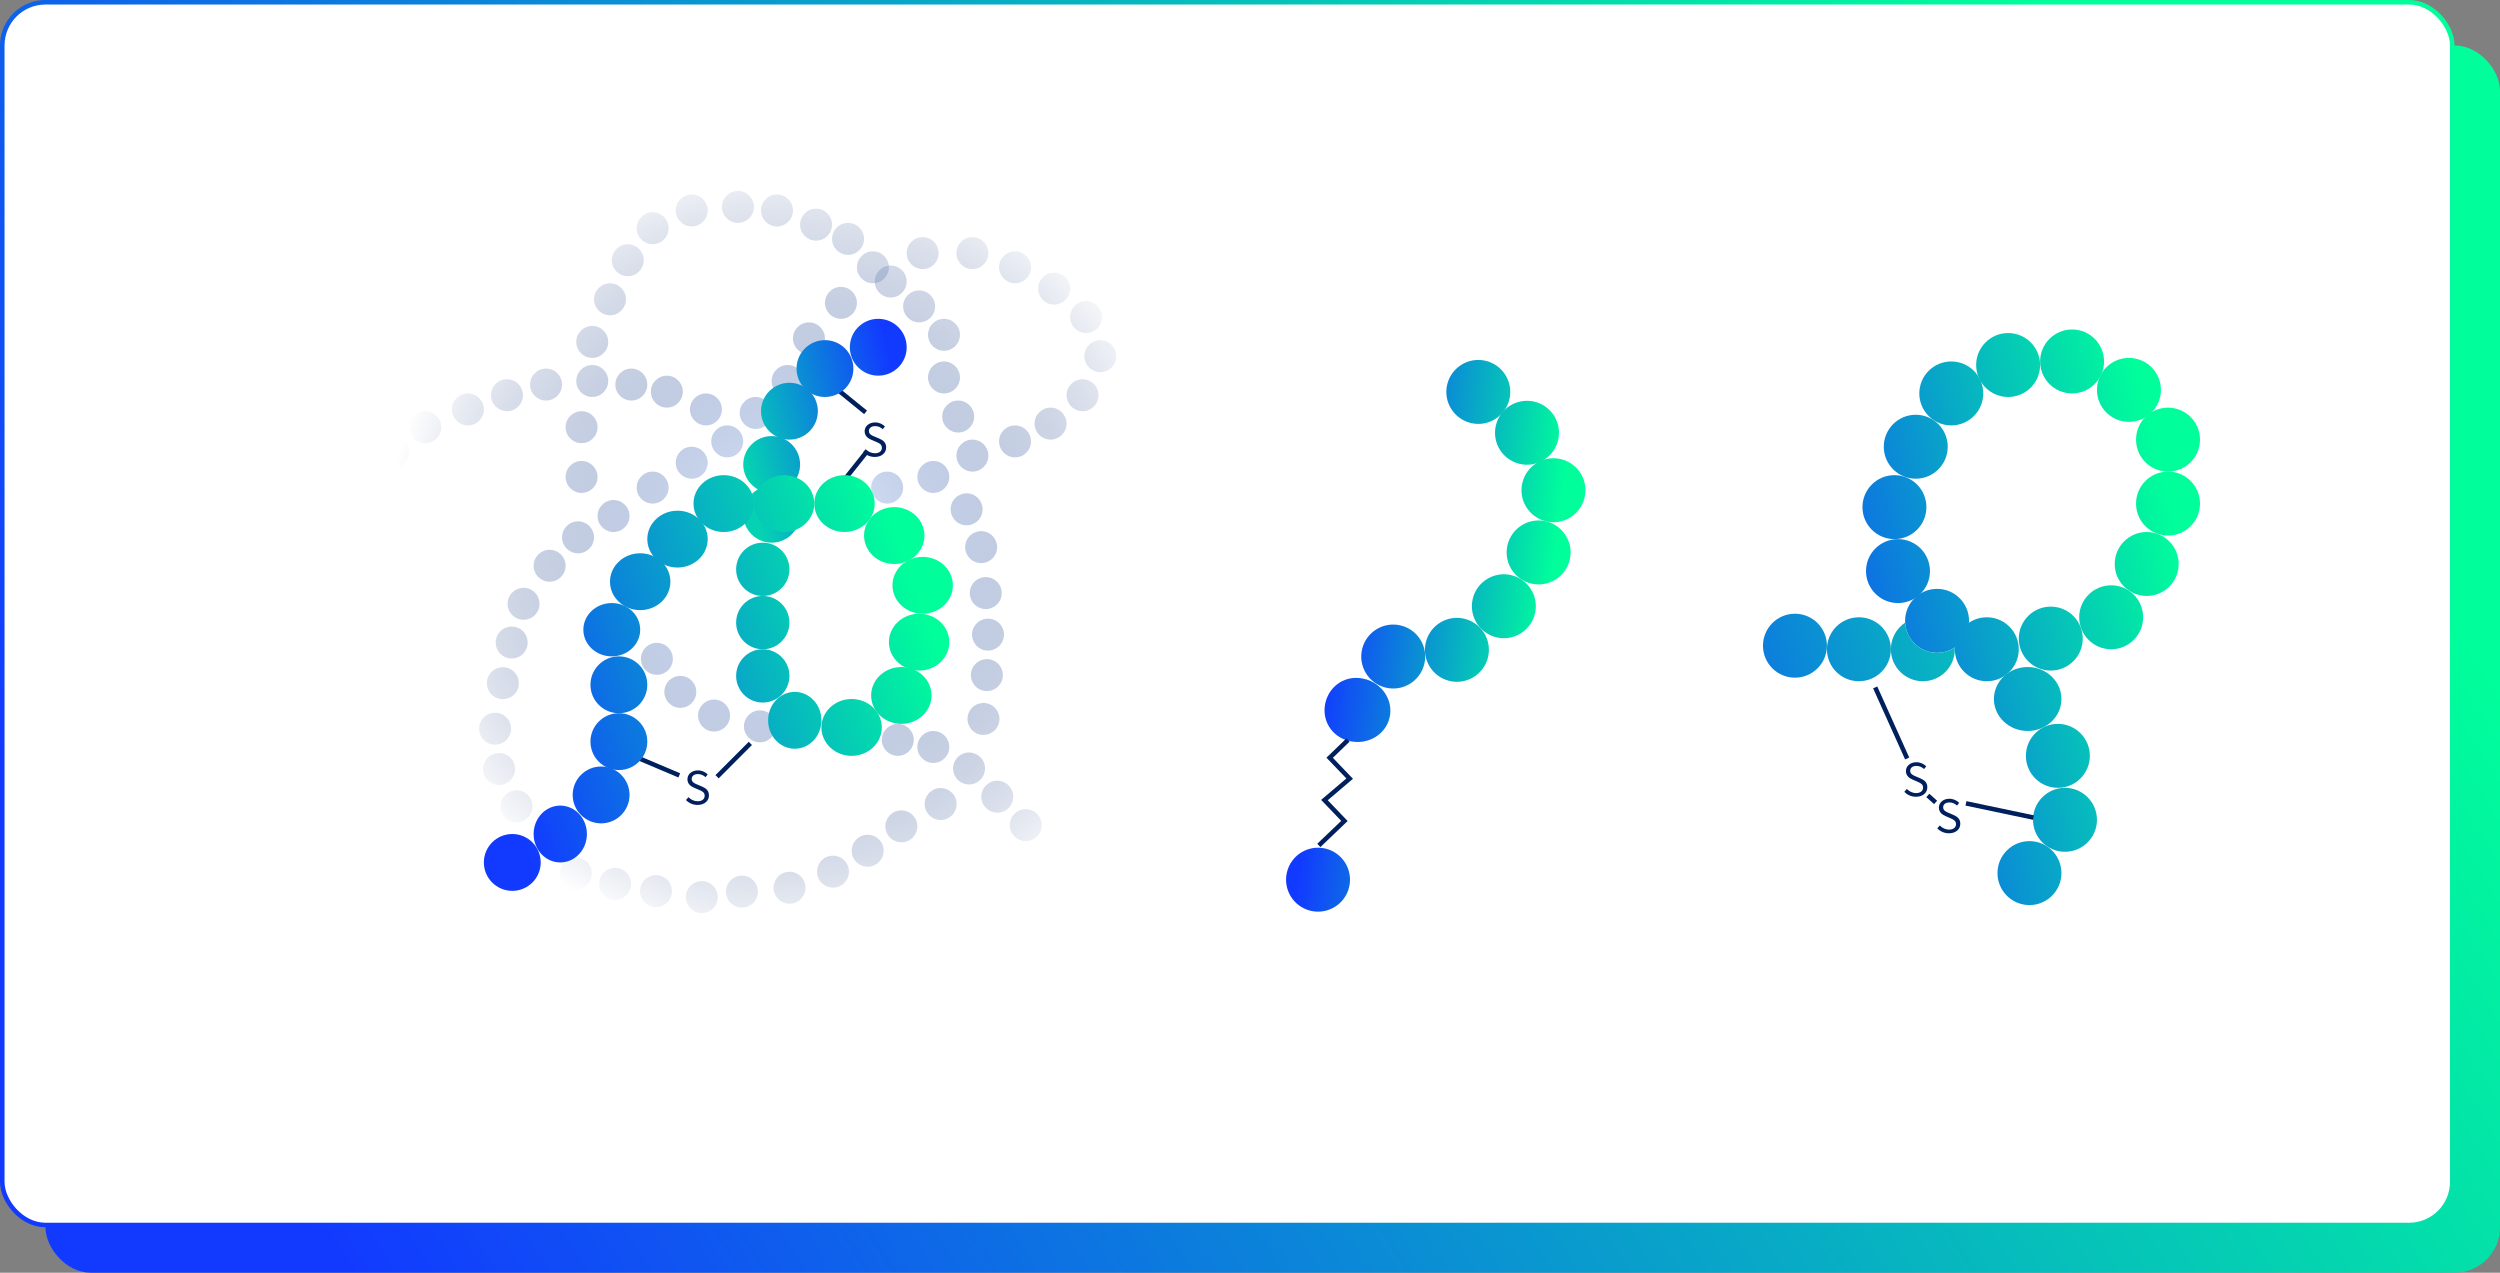 <svg width="550" height="280" viewBox="0 0 550 280" fill="none" xmlns="http://www.w3.org/2000/svg">
<rect x="0" y="0" width="550" height="280" fill="#808080" stroke="none"/>
<rect x="10" y="10" width="540" height="270" rx="10" fill="url(#paint0_linear_2004_16861)"/>
<rect x="0.5" y="0.5" width="539" height="269" rx="9.5" fill="white" stroke="url(#paint1_linear_2004_16861)"/>
<path d="M428.776 183.325C430.306 183.325 431.266 182.405 431.266 181.245C431.266 180.155 430.606 179.655 429.756 179.285L428.706 178.835C428.136 178.595 427.496 178.325 427.496 177.615C427.496 176.955 428.036 176.535 428.866 176.535C429.546 176.535 430.086 176.805 430.536 177.225L431.026 176.635C430.506 176.095 429.736 175.725 428.866 175.725C427.536 175.725 426.556 176.545 426.556 177.675C426.556 178.745 427.366 179.265 428.046 179.555L429.106 180.015C429.796 180.325 430.326 180.565 430.326 181.315C430.326 182.035 429.746 182.515 428.786 182.515C428.026 182.515 427.286 182.155 426.756 181.605L426.206 182.235C426.846 182.905 427.736 183.325 428.776 183.325Z" fill="#001F5D"/>
<path d="M453.515 192.082C453.515 195.967 450.365 199.117 446.479 199.117C442.594 199.117 439.444 195.967 439.444 192.082C439.444 188.196 442.594 185.047 446.479 185.047C450.365 185.047 453.515 188.196 453.515 192.082Z" fill="url(#paint2_linear_2004_16861)"/>
<path d="M461.331 180.357C461.331 184.242 458.182 187.392 454.296 187.392C450.411 187.392 447.261 184.242 447.261 180.357C447.261 176.471 450.411 173.322 454.296 173.322C458.182 173.322 461.331 176.471 461.331 180.357Z" fill="url(#paint3_linear_2004_16861)"/>
<path d="M459.768 166.287C459.768 170.172 456.618 173.322 452.733 173.322C448.848 173.322 445.698 170.172 445.698 166.287C445.698 162.401 448.848 159.251 452.733 159.251C456.618 159.251 459.768 162.401 459.768 166.287Z" fill="url(#paint4_linear_2004_16861)"/>
<path d="M453.515 153.78C453.515 157.665 450.19 160.815 446.089 160.815C441.987 160.815 438.663 157.665 438.663 153.78C438.663 149.894 441.987 146.745 446.089 146.745C450.19 146.745 453.515 149.894 453.515 153.78Z" fill="url(#paint5_linear_2004_16861)"/>
<path d="M433.191 136.583C433.191 139.027 431.945 141.18 430.053 142.441C428.938 143.184 427.597 143.618 426.156 143.618C422.403 143.618 419.337 140.68 419.132 136.978C419.124 136.848 419.121 136.716 419.121 136.583C419.121 132.697 422.271 129.548 426.156 129.548C430.041 129.548 433.191 132.697 433.191 136.583Z" fill="url(#paint6_linear_2004_16861)"/>
<path d="M424.593 125.639C424.593 129.525 421.443 132.674 417.557 132.674C413.672 132.674 410.522 129.525 410.522 125.639C410.522 121.754 413.672 118.604 417.557 118.604C421.443 118.604 424.593 121.754 424.593 125.639Z" fill="url(#paint7_linear_2004_16861)"/>
<path d="M423.811 111.569C423.811 115.455 420.661 118.604 416.776 118.604C412.89 118.604 409.741 115.455 409.741 111.569C409.741 107.684 412.89 104.534 416.776 104.534C420.661 104.534 423.811 107.684 423.811 111.569Z" fill="url(#paint8_linear_2004_16861)"/>
<path d="M428.501 98.281C428.501 102.166 425.351 105.316 421.466 105.316C417.58 105.316 414.431 102.166 414.431 98.281C414.431 94.395 417.58 91.246 421.466 91.246C425.351 91.246 428.501 94.395 428.501 98.281Z" fill="url(#paint9_linear_2004_16861)"/>
<path d="M436.318 86.555C436.318 90.441 433.168 93.591 429.283 93.591C425.397 93.591 422.248 90.441 422.248 86.555C422.248 82.67 425.397 79.52 429.283 79.52C433.168 79.52 436.318 82.67 436.318 86.555Z" fill="url(#paint10_linear_2004_16861)"/>
<path d="M448.825 80.302C448.825 84.188 445.675 87.337 441.789 87.337C437.904 87.337 434.754 84.188 434.754 80.302C434.754 76.417 437.904 73.267 441.789 73.267C445.675 73.267 448.825 76.417 448.825 80.302Z" fill="url(#paint11_linear_2004_16861)"/>
<path d="M462.895 79.52C462.895 83.406 459.745 86.555 455.86 86.555C451.974 86.555 448.825 83.406 448.825 79.52C448.825 75.635 451.974 72.485 455.86 72.485C459.745 72.485 462.895 75.635 462.895 79.52Z" fill="url(#paint12_linear_2004_16861)"/>
<path d="M475.402 85.774C475.402 89.659 472.252 92.809 468.366 92.809C464.481 92.809 461.331 89.659 461.331 85.774C461.331 81.888 464.481 78.739 468.366 78.739C472.252 78.739 475.402 81.888 475.402 85.774Z" fill="url(#paint13_linear_2004_16861)"/>
<path d="M484 96.717C484 100.603 480.85 103.752 476.965 103.752C473.079 103.752 469.93 100.603 469.93 96.717C469.93 92.832 473.079 89.682 476.965 89.682C480.85 89.682 484 92.832 484 96.717Z" fill="url(#paint14_linear_2004_16861)"/>
<path d="M484 110.787C484 114.673 480.85 117.823 476.965 117.823C473.079 117.823 469.93 114.673 469.93 110.787C469.93 106.902 473.079 103.752 476.965 103.752C480.85 103.752 484 106.902 484 110.787Z" fill="url(#paint15_linear_2004_16861)"/>
<path d="M479.31 124.076C479.31 127.961 476.16 131.111 472.275 131.111C468.389 131.111 465.24 127.961 465.24 124.076C465.24 120.191 468.389 117.041 472.275 117.041C476.16 117.041 479.31 120.191 479.31 124.076Z" fill="url(#paint16_linear_2004_16861)"/>
<path d="M471.493 135.801C471.493 139.687 468.343 142.836 464.458 142.836C460.573 142.836 457.423 139.687 457.423 135.801C457.423 131.916 460.573 128.766 464.458 128.766C468.343 128.766 471.493 131.916 471.493 135.801Z" fill="url(#paint17_linear_2004_16861)"/>
<path d="M458.205 140.491C458.205 144.377 455.055 147.526 451.17 147.526C447.284 147.526 444.134 144.377 444.134 140.491C444.134 136.606 447.284 133.456 451.17 133.456C455.055 133.456 458.205 136.606 458.205 140.491Z" fill="url(#paint18_linear_2004_16861)"/>
<path d="M444.134 142.836C444.134 146.722 440.985 149.871 437.099 149.871C433.214 149.871 430.064 146.722 430.064 142.836C430.064 138.951 433.214 135.801 437.099 135.801C440.985 135.801 444.134 138.951 444.134 142.836Z" fill="url(#paint19_linear_2004_16861)"/>
<path d="M408.959 149.871C412.844 149.871 415.994 146.722 415.994 142.836C415.994 138.951 412.844 135.801 408.959 135.801C405.074 135.801 401.924 138.951 401.924 142.836C401.924 146.722 405.074 149.871 408.959 149.871Z" fill="url(#paint20_linear_2004_16861)"/>
<path d="M423.029 149.871C426.915 149.871 430.064 146.722 430.064 142.836C430.064 142.703 430.061 142.572 430.053 142.441C428.938 143.184 427.597 143.618 426.156 143.618C422.403 143.618 419.337 140.68 419.132 136.978C417.24 138.24 415.994 140.392 415.994 142.836C415.994 146.722 419.144 149.871 423.029 149.871Z" fill="url(#paint21_linear_2004_16861)"/>
<path d="M401.924 142.055C401.924 145.94 398.774 149.09 394.889 149.09C391.003 149.09 387.854 145.94 387.854 142.055C387.854 138.169 391.003 135.019 394.889 135.019C398.774 135.019 401.924 138.169 401.924 142.055Z" fill="url(#paint22_linear_2004_16861)"/>
<path d="M296.81 195.163C295.908 198.942 292.113 201.275 288.333 200.372C284.554 199.47 282.222 195.675 283.124 191.896C284.026 188.117 287.821 185.785 291.601 186.687C295.38 187.589 297.712 191.384 296.81 195.163Z" fill="url(#paint23_linear_2004_16861)"/>
<path d="M305.704 157.908C304.802 161.687 300.836 163.979 296.847 163.026C292.858 162.074 290.698 158.34 291.601 154.561C292.503 150.782 296.125 148.388 300.114 149.341C304.104 150.293 306.606 154.129 305.704 157.908Z" fill="url(#paint24_linear_2004_16861)"/>
<path d="M332.071 87.856C331.169 91.636 327.374 93.968 323.595 93.066C319.815 92.163 317.483 88.368 318.385 84.589C319.288 80.81 323.083 78.478 326.862 79.38C330.641 80.282 332.973 84.077 332.071 87.856Z" fill="url(#paint25_linear_2004_16861)"/>
<path d="M342.784 96.843C341.882 100.622 338.087 102.955 334.307 102.052C330.528 101.15 328.196 97.355 329.098 93.576C330 89.797 333.795 87.465 337.575 88.367C341.354 89.269 343.686 93.064 342.784 96.843Z" fill="url(#paint26_linear_2004_16861)"/>
<path d="M348.606 109.484C347.704 113.263 343.909 115.596 340.13 114.693C336.351 113.791 334.018 109.996 334.921 106.217C335.823 102.438 339.618 100.106 343.397 101.008C347.176 101.91 349.508 105.705 348.606 109.484Z" fill="url(#paint27_linear_2004_16861)"/>
<path d="M345.339 123.17C344.437 126.949 340.642 129.281 336.863 128.379C333.083 127.477 330.751 123.682 331.653 119.903C332.556 116.123 336.351 113.791 340.13 114.693C343.909 115.596 346.241 119.391 345.339 123.17Z" fill="url(#paint28_linear_2004_16861)"/>
<path d="M337.691 135.006C336.789 138.785 332.994 141.117 329.215 140.215C325.436 139.313 323.104 135.518 324.006 131.739C324.908 127.96 328.703 125.627 332.482 126.53C336.261 127.432 338.594 131.227 337.691 135.006Z" fill="url(#paint29_linear_2004_16861)"/>
<path d="M327.366 144.596C326.463 148.375 322.668 150.707 318.889 149.805C315.11 148.903 312.778 145.108 313.68 141.328C314.582 137.549 318.377 135.217 322.156 136.119C325.936 137.021 328.268 140.816 327.366 144.596Z" fill="url(#paint30_linear_2004_16861)"/>
<path d="M313.351 146.072C312.449 149.851 308.654 152.183 304.875 151.281C301.096 150.379 298.764 146.584 299.666 142.805C300.568 139.025 304.363 136.693 308.142 137.595C311.921 138.498 314.254 142.293 313.351 146.072Z" fill="url(#paint31_linear_2004_16861)"/>
<path d="M421.522 175.29C423.052 175.29 424.012 174.37 424.012 173.21C424.012 172.12 423.352 171.62 422.502 171.25L421.452 170.8C420.882 170.56 420.242 170.29 420.242 169.58C420.242 168.92 420.782 168.5 421.612 168.5C422.292 168.5 422.832 168.77 423.282 169.19L423.772 168.6C423.252 168.06 422.482 167.69 421.612 167.69C420.282 167.69 419.302 168.51 419.302 169.64C419.302 170.71 420.112 171.23 420.792 171.52L421.852 171.98C422.542 172.29 423.072 172.53 423.072 173.28C423.072 174 422.492 174.48 421.532 174.48C420.772 174.48 420.032 174.12 419.502 173.57L418.952 174.2C419.592 174.87 420.482 175.29 421.522 175.29Z" fill="#001F5D"/>
<line x1="412.542" y1="151.23" x2="419.577" y2="166.863" stroke="#001F5D"/>
<line x1="432.512" y1="176.741" x2="447.364" y2="179.867" stroke="#001F5D"/>
<path d="M153.49 177.086C155.02 177.076 155.974 176.15 155.967 174.99C155.96 173.9 155.297 173.404 154.445 173.04L153.392 172.596C152.82 172.36 152.179 172.094 152.174 171.384C152.17 170.724 152.707 170.301 153.537 170.295C154.217 170.291 154.759 170.558 155.212 170.975L155.698 170.382C155.175 169.845 154.402 169.48 153.532 169.485C152.202 169.494 151.228 170.32 151.235 171.45C151.241 172.52 152.055 173.035 152.737 173.32L153.799 173.774C154.491 174.079 155.023 174.316 155.028 175.066C155.032 175.786 154.455 176.27 153.495 176.276C152.735 176.281 151.993 175.925 151.46 175.379L150.913 176.012C151.558 176.678 152.45 177.092 153.49 177.086Z" fill="#001F5D"/>
<path d="M134.735 164.36L149.443 170.586" stroke="#001F5D"/>
<path d="M157.755 170.885L165.076 163.551" stroke="#001F5D"/>
<path d="M192.478 100.532C194.008 100.522 194.962 99.596 194.955 98.436C194.948 97.346 194.285 96.85 193.432 96.486L192.38 96.042C191.808 95.806 191.166 95.54 191.162 94.83C191.158 94.17 191.695 93.746 192.525 93.741C193.205 93.737 193.747 94.003 194.199 94.421L194.686 93.828C194.162 93.291 193.39 92.926 192.52 92.931C191.19 92.939 190.215 93.766 190.222 94.896C190.229 95.966 191.042 96.481 191.724 96.766L192.787 97.22C193.479 97.525 194.01 97.762 194.015 98.512C194.02 99.232 193.443 99.716 192.483 99.722C191.723 99.726 190.981 99.371 190.447 98.824L189.901 99.458C190.545 100.124 191.438 100.538 192.478 100.532Z" fill="#001F5D"/>
<line x1="177.116" y1="79.914" x2="190.424" y2="90.722" stroke="#001F5D"/>
<line x1="181.1" y1="111.406" x2="190.554" y2="99.533" stroke="#001F5D"/>
<path d="M296.554 162.81L292.525 166.702L296.925 171.297L291.376 176.014L295.776 180.609L290.144 185.991" stroke="#001F5D"/>
<path d="M124.429 124.467C124.429 126.41 122.854 127.984 120.911 127.984C118.969 127.984 117.394 126.41 117.394 124.467C117.394 122.524 118.969 120.949 120.911 120.949C122.854 120.949 124.429 122.524 124.429 124.467Z" fill="url(#paint32_radial_2004_16861)"/>
<path d="M130.682 118.213C130.682 120.156 129.107 121.731 127.165 121.731C125.222 121.731 123.647 120.156 123.647 118.213C123.647 116.271 125.222 114.696 127.165 114.696C129.107 114.696 130.682 116.271 130.682 118.213Z" fill="url(#paint33_radial_2004_16861)"/>
<path d="M138.499 113.523C138.499 115.466 136.924 117.041 134.981 117.041C133.039 117.041 131.464 115.466 131.464 113.523C131.464 111.581 133.039 110.006 134.981 110.006C136.924 110.006 138.499 111.581 138.499 113.523Z" fill="url(#paint34_radial_2004_16861)"/>
<path d="M147.097 107.27C147.097 109.213 145.523 110.788 143.58 110.788C141.637 110.788 140.062 109.213 140.062 107.27C140.062 105.327 141.637 103.752 143.58 103.752C145.523 103.752 147.097 105.327 147.097 107.27Z" fill="url(#paint35_radial_2004_16861)"/>
<path d="M155.696 101.798C155.696 103.741 154.121 105.316 152.178 105.316C150.236 105.316 148.661 103.741 148.661 101.798C148.661 99.856 150.236 98.281 152.178 98.281C154.121 98.281 155.696 99.856 155.696 101.798Z" fill="url(#paint36_radial_2004_16861)"/>
<path d="M163.513 97.108C163.513 99.051 161.938 100.626 159.995 100.626C158.052 100.626 156.478 99.051 156.478 97.108C156.478 95.165 158.052 93.591 159.995 93.591C161.938 93.591 163.513 95.165 163.513 97.108Z" fill="url(#paint37_radial_2004_16861)"/>
<path d="M169.766 90.855C169.766 92.797 168.191 94.372 166.249 94.372C164.306 94.372 162.731 92.797 162.731 90.855C162.731 88.912 164.306 87.337 166.249 87.337C168.191 87.337 169.766 88.912 169.766 90.855Z" fill="url(#paint38_radial_2004_16861)"/>
<path d="M176.801 83.82C176.801 85.762 175.226 87.337 173.284 87.337C171.341 87.337 169.766 85.762 169.766 83.82C169.766 81.877 171.341 80.302 173.284 80.302C175.226 80.302 176.801 81.877 176.801 83.82Z" fill="url(#paint39_radial_2004_16861)"/>
<path d="M181.491 74.44C181.491 76.382 179.916 77.957 177.974 77.957C176.031 77.957 174.456 76.382 174.456 74.44C174.456 72.497 176.031 70.922 177.974 70.922C179.916 70.922 181.491 72.497 181.491 74.44Z" fill="url(#paint40_radial_2004_16861)"/>
<path d="M188.526 66.623C188.526 68.566 186.951 70.14 185.009 70.14C183.066 70.14 181.491 68.566 181.491 66.623C181.491 64.68 183.066 63.105 185.009 63.105C186.951 63.105 188.526 64.68 188.526 66.623Z" fill="url(#paint41_radial_2004_16861)"/>
<path d="M195.561 58.806C195.561 60.749 193.987 62.324 192.044 62.324C190.101 62.324 188.526 60.749 188.526 58.806C188.526 56.863 190.101 55.288 192.044 55.288C193.987 55.288 195.561 56.863 195.561 58.806Z" fill="url(#paint42_radial_2004_16861)"/>
<path d="M206.505 55.679C206.505 57.622 204.93 59.197 202.987 59.197C201.045 59.197 199.47 57.622 199.47 55.679C199.47 53.737 201.045 52.162 202.987 52.162C204.93 52.162 206.505 53.737 206.505 55.679Z" fill="url(#paint43_radial_2004_16861)"/>
<path d="M217.448 55.679C217.448 57.622 215.873 59.197 213.931 59.197C211.988 59.197 210.413 57.622 210.413 55.679C210.413 53.737 211.988 52.162 213.931 52.162C215.873 52.162 217.448 53.737 217.448 55.679Z" fill="url(#paint44_radial_2004_16861)"/>
<path d="M226.828 58.806C226.828 60.749 225.254 62.324 223.311 62.324C221.368 62.324 219.793 60.749 219.793 58.806C219.793 56.863 221.368 55.288 223.311 55.288C225.254 55.288 226.828 56.863 226.828 58.806Z" fill="url(#paint45_radial_2004_16861)"/>
<path d="M235.427 63.496C235.427 65.439 233.852 67.014 231.909 67.014C229.967 67.014 228.392 65.439 228.392 63.496C228.392 61.553 229.967 59.979 231.909 59.979C233.852 59.979 235.427 61.553 235.427 63.496Z" fill="url(#paint46_radial_2004_16861)"/>
<path d="M242.462 69.749C242.462 71.692 240.887 73.267 238.944 73.267C237.002 73.267 235.427 71.692 235.427 69.749C235.427 67.807 237.002 66.232 238.944 66.232C240.887 66.232 242.462 67.807 242.462 69.749Z" fill="url(#paint47_radial_2004_16861)"/>
<path d="M245.589 78.348C245.589 80.291 244.014 81.865 242.071 81.865C240.128 81.865 238.554 80.291 238.554 78.348C238.554 76.405 240.128 74.83 242.071 74.83C244.014 74.83 245.589 76.405 245.589 78.348Z" fill="url(#paint48_radial_2004_16861)"/>
<path d="M241.68 86.946C241.68 88.889 240.105 90.464 238.163 90.464C236.22 90.464 234.645 88.889 234.645 86.946C234.645 85.004 236.22 83.429 238.163 83.429C240.105 83.429 241.68 85.004 241.68 86.946Z" fill="url(#paint49_radial_2004_16861)"/>
<path d="M234.645 93.2C234.645 95.142 233.07 96.717 231.128 96.717C229.185 96.717 227.61 95.142 227.61 93.2C227.61 91.257 229.185 89.682 231.128 89.682C233.07 89.682 234.645 91.257 234.645 93.2Z" fill="url(#paint50_radial_2004_16861)"/>
<path d="M226.828 97.108C226.828 99.051 225.254 100.626 223.311 100.626C221.368 100.626 219.793 99.051 219.793 97.108C219.793 95.165 221.368 93.591 223.311 93.591C225.254 93.591 226.828 95.165 226.828 97.108Z" fill="url(#paint51_radial_2004_16861)"/>
<path d="M217.448 100.235C217.448 102.178 215.873 103.752 213.931 103.752C211.988 103.752 210.413 102.178 210.413 100.235C210.413 98.292 211.988 96.717 213.931 96.717C215.873 96.717 217.448 98.292 217.448 100.235Z" fill="url(#paint52_radial_2004_16861)"/>
<path d="M208.85 104.925C208.85 106.868 207.275 108.442 205.332 108.442C203.39 108.442 201.815 106.868 201.815 104.925C201.815 102.982 203.39 101.407 205.332 101.407C207.275 101.407 208.85 102.982 208.85 104.925Z" fill="url(#paint53_radial_2004_16861)"/>
<path d="M198.688 107.27C198.688 109.213 197.113 110.788 195.171 110.788C193.228 110.788 191.653 109.213 191.653 107.27C191.653 105.327 193.228 103.752 195.171 103.752C197.113 103.752 198.688 105.327 198.688 107.27Z" fill="url(#paint54_radial_2004_16861)"/>
<path d="M214.322 91.636C214.322 93.579 212.747 95.154 210.804 95.154C208.861 95.154 207.287 93.579 207.287 91.636C207.287 89.694 208.861 88.119 210.804 88.119C212.747 88.119 214.322 89.694 214.322 91.636Z" fill="url(#paint55_radial_2004_16861)"/>
<path d="M211.195 83.038C211.195 84.981 209.62 86.556 207.677 86.556C205.735 86.556 204.16 84.981 204.16 83.038C204.16 81.095 205.735 79.52 207.677 79.52C209.62 79.52 211.195 81.095 211.195 83.038Z" fill="url(#paint56_radial_2004_16861)"/>
<path d="M211.195 73.658C211.195 75.601 209.62 77.175 207.677 77.175C205.735 77.175 204.16 75.601 204.16 73.658C204.16 71.715 205.735 70.14 207.677 70.14C209.62 70.14 211.195 71.715 211.195 73.658Z" fill="url(#paint57_radial_2004_16861)"/>
<path d="M205.723 67.404C205.723 69.347 204.148 70.922 202.206 70.922C200.263 70.922 198.688 69.347 198.688 67.404C198.688 65.462 200.263 63.887 202.206 63.887C204.148 63.887 205.723 65.462 205.723 67.404Z" fill="url(#paint58_radial_2004_16861)"/>
<path d="M199.47 61.933C199.47 63.875 197.895 65.45 195.952 65.45C194.01 65.45 192.435 63.875 192.435 61.933C192.435 59.99 194.01 58.415 195.952 58.415C197.895 58.415 199.47 59.99 199.47 61.933Z" fill="url(#paint59_radial_2004_16861)"/>
<path d="M190.09 52.553C190.09 54.495 188.515 56.07 186.572 56.07C184.629 56.07 183.055 54.495 183.055 52.553C183.055 50.61 184.629 49.035 186.572 49.035C188.515 49.035 190.09 50.61 190.09 52.553Z" fill="url(#paint60_radial_2004_16861)"/>
<path d="M183.055 49.426C183.055 51.369 181.48 52.944 179.537 52.944C177.594 52.944 176.019 51.369 176.019 49.426C176.019 47.483 177.594 45.908 179.537 45.908C181.48 45.908 183.055 47.483 183.055 49.426Z" fill="url(#paint61_radial_2004_16861)"/>
<path d="M229.173 181.529C229.173 183.472 227.599 185.047 225.656 185.047C223.713 185.047 222.138 183.472 222.138 181.529C222.138 179.587 223.713 178.012 225.656 178.012C227.599 178.012 229.173 179.587 229.173 181.529Z" fill="url(#paint62_radial_2004_16861)"/>
<path d="M174.456 46.299C174.456 48.242 172.881 49.817 170.939 49.817C168.996 49.817 167.421 48.242 167.421 46.299C167.421 44.356 168.996 42.782 170.939 42.782C172.881 42.782 174.456 44.356 174.456 46.299Z" fill="url(#paint63_radial_2004_16861)"/>
<path d="M222.92 175.276C222.92 177.219 221.345 178.793 219.403 178.793C217.46 178.793 215.885 177.219 215.885 175.276C215.885 173.333 217.46 171.758 219.403 171.758C221.345 171.758 222.92 173.333 222.92 175.276Z" fill="url(#paint64_radial_2004_16861)"/>
<path d="M165.858 45.517C165.858 47.46 164.283 49.035 162.34 49.035C160.397 49.035 158.823 47.46 158.823 45.517C158.823 43.575 160.397 42 162.34 42C164.283 42 165.858 43.575 165.858 45.517Z" fill="url(#paint65_radial_2004_16861)"/>
<path d="M155.696 46.299C155.696 48.242 154.121 49.817 152.178 49.817C150.236 49.817 148.661 48.242 148.661 46.299C148.661 44.356 150.236 42.782 152.178 42.782C154.121 42.782 155.696 44.356 155.696 46.299Z" fill="url(#paint66_radial_2004_16861)"/>
<path d="M201.033 162.769C201.033 164.712 199.458 166.287 197.516 166.287C195.573 166.287 193.998 164.712 193.998 162.769C193.998 160.826 195.573 159.251 197.516 159.251C199.458 159.251 201.033 160.826 201.033 162.769Z" fill="url(#paint67_radial_2004_16861)"/>
<path d="M208.85 164.332C208.85 166.275 207.275 167.85 205.332 167.85C203.39 167.85 201.815 166.275 201.815 164.332C201.815 162.39 203.39 160.815 205.332 160.815C207.275 160.815 208.85 162.39 208.85 164.332Z" fill="url(#paint68_radial_2004_16861)"/>
<path d="M147.097 50.208C147.097 52.15 145.523 53.725 143.58 53.725C141.637 53.725 140.062 52.15 140.062 50.208C140.062 48.265 141.637 46.69 143.58 46.69C145.523 46.69 147.097 48.265 147.097 50.208Z" fill="url(#paint69_radial_2004_16861)"/>
<path d="M141.626 57.243C141.626 59.185 140.051 60.76 138.108 60.76C136.165 60.76 134.591 59.185 134.591 57.243C134.591 55.3 136.165 53.725 138.108 53.725C140.051 53.725 141.626 55.3 141.626 57.243Z" fill="url(#paint70_radial_2004_16861)"/>
<path d="M137.717 65.841C137.717 67.784 136.142 69.359 134.2 69.359C132.257 69.359 130.682 67.784 130.682 65.841C130.682 63.898 132.257 62.324 134.2 62.324C136.142 62.324 137.717 63.898 137.717 65.841Z" fill="url(#paint71_radial_2004_16861)"/>
<path d="M133.809 75.221C133.809 77.164 132.234 78.739 130.291 78.739C128.349 78.739 126.774 77.164 126.774 75.221C126.774 73.279 128.349 71.704 130.291 71.704C132.234 71.704 133.809 73.279 133.809 75.221Z" fill="url(#paint72_radial_2004_16861)"/>
<path d="M131.464 93.981C131.464 95.924 129.889 97.499 127.946 97.499C126.004 97.499 124.429 95.924 124.429 93.981C124.429 92.039 126.004 90.464 127.946 90.464C129.889 90.464 131.464 92.039 131.464 93.981Z" fill="url(#paint73_radial_2004_16861)"/>
<path d="M131.464 104.925C131.464 106.868 129.889 108.442 127.946 108.442C126.004 108.442 124.429 106.868 124.429 104.925C124.429 102.982 126.004 101.407 127.946 101.407C129.889 101.407 131.464 102.982 131.464 104.925Z" fill="url(#paint74_radial_2004_16861)"/>
<path d="M158.823 90.073C158.823 92.016 157.248 93.591 155.305 93.591C153.362 93.591 151.788 92.016 151.788 90.073C151.788 88.13 153.362 86.556 155.305 86.556C157.248 86.556 158.823 88.13 158.823 90.073Z" fill="url(#paint75_radial_2004_16861)"/>
<path d="M150.224 86.165C150.224 88.107 148.649 89.682 146.707 89.682C144.764 89.682 143.189 88.107 143.189 86.165C143.189 84.222 144.764 82.647 146.707 82.647C148.649 82.647 150.224 84.222 150.224 86.165Z" fill="url(#paint76_radial_2004_16861)"/>
<path d="M142.407 84.601C142.407 86.544 140.833 88.119 138.89 88.119C136.947 88.119 135.372 86.544 135.372 84.601C135.372 82.659 136.947 81.084 138.89 81.084C140.833 81.084 142.407 82.659 142.407 84.601Z" fill="url(#paint77_radial_2004_16861)"/>
<path d="M133.809 83.82C133.809 85.762 132.234 87.337 130.291 87.337C128.349 87.337 126.774 85.762 126.774 83.82C126.774 81.877 128.349 80.302 130.291 80.302C132.234 80.302 133.809 81.877 133.809 83.82Z" fill="url(#paint78_radial_2004_16861)"/>
<path d="M123.647 84.601C123.647 86.544 122.072 88.119 120.13 88.119C118.187 88.119 116.612 86.544 116.612 84.601C116.612 82.659 118.187 81.084 120.13 81.084C122.072 81.084 123.647 82.659 123.647 84.601Z" fill="url(#paint79_radial_2004_16861)"/>
<path d="M115.049 86.946C115.049 88.889 113.474 90.464 111.531 90.464C109.589 90.464 108.014 88.889 108.014 86.946C108.014 85.004 109.589 83.429 111.531 83.429C113.474 83.429 115.049 85.004 115.049 86.946Z" fill="url(#paint80_radial_2004_16861)"/>
<path d="M106.45 90.073C106.45 92.016 104.875 93.591 102.933 93.591C100.99 93.591 99.415 92.016 99.415 90.073C99.415 88.13 100.99 86.556 102.933 86.556C104.875 86.556 106.45 88.13 106.45 90.073Z" fill="url(#paint81_radial_2004_16861)"/>
<path d="M97.07 93.981C97.07 95.924 95.495 97.499 93.553 97.499C91.61 97.499 90.035 95.924 90.035 93.981C90.035 92.039 91.61 90.464 93.553 90.464C95.495 90.464 97.07 92.039 97.07 93.981Z" fill="url(#paint82_radial_2004_16861)"/>
<path d="M90.035 99.453C90.035 101.396 88.46 102.971 86.517 102.971C84.575 102.971 83 101.396 83 99.453C83 97.51 84.575 95.936 86.517 95.936C88.46 95.936 90.035 97.51 90.035 99.453Z" fill="url(#paint83_radial_2004_16861)"/>
<path d="M215.343 161.533C213.484 160.969 212.434 159.005 212.998 157.146C213.562 155.287 215.526 154.237 217.385 154.801C219.244 155.364 220.294 157.329 219.73 159.188C219.166 161.047 217.202 162.097 215.343 161.533Z" fill="url(#paint84_radial_2004_16861)"/>
<path d="M216.09 151.89C214.23 151.326 213.181 149.362 213.744 147.503C214.308 145.644 216.273 144.594 218.132 145.158C219.991 145.722 221.041 147.686 220.477 149.545C219.913 151.404 217.949 152.454 216.09 151.89Z" fill="url(#paint85_radial_2004_16861)"/>
<path d="M216.341 142.981C214.482 142.417 213.432 140.453 213.996 138.594C214.56 136.735 216.524 135.685 218.383 136.249C220.242 136.813 221.292 138.777 220.728 140.636C220.165 142.495 218.2 143.545 216.341 142.981Z" fill="url(#paint86_radial_2004_16861)"/>
<path d="M215.845 133.845C213.986 133.282 212.936 131.317 213.5 129.458C214.064 127.599 216.028 126.549 217.887 127.113C219.746 127.677 220.796 129.641 220.232 131.5C219.668 133.359 217.704 134.409 215.845 133.845Z" fill="url(#paint87_radial_2004_16861)"/>
<path d="M214.828 123.735C212.969 123.171 211.919 121.207 212.483 119.348C213.047 117.489 215.011 116.439 216.87 117.002C218.729 117.566 219.779 119.531 219.215 121.39C218.651 123.249 216.687 124.299 214.828 123.735Z" fill="url(#paint88_radial_2004_16861)"/>
<path d="M211.634 115.414C209.775 114.85 208.725 112.886 209.289 111.027C209.852 109.168 211.817 108.118 213.676 108.682C215.535 109.246 216.585 111.21 216.021 113.069C215.457 114.928 213.493 115.978 211.634 115.414Z" fill="url(#paint89_radial_2004_16861)"/>
<path d="M170.314 196.26C169.783 194.391 170.867 192.445 172.736 191.914C174.604 191.383 176.55 192.467 177.081 194.335C177.612 196.204 176.528 198.15 174.66 198.681C172.791 199.212 170.846 198.128 170.314 196.26Z" fill="url(#paint90_radial_2004_16861)"/>
<path d="M179.875 192.728C179.343 190.86 180.427 188.914 182.296 188.383C184.165 187.851 186.11 188.935 186.642 190.804C187.173 192.673 186.089 194.618 184.22 195.15C182.352 195.681 180.406 194.597 179.875 192.728Z" fill="url(#paint91_radial_2004_16861)"/>
<path d="M187.504 188.121C186.972 186.252 188.057 184.307 189.925 183.775C191.794 183.244 193.739 184.328 194.271 186.197C194.802 188.065 193.718 190.011 191.849 190.542C189.981 191.073 188.035 189.989 187.504 188.121Z" fill="url(#paint92_radial_2004_16861)"/>
<path d="M194.919 182.761C194.388 180.893 195.472 178.947 197.34 178.416C199.209 177.885 201.155 178.969 201.686 180.837C202.217 182.706 201.133 184.651 199.265 185.183C197.396 185.714 195.451 184.63 194.919 182.761Z" fill="url(#paint93_radial_2004_16861)"/>
<path d="M203.559 177.847C203.027 175.979 204.111 174.033 205.98 173.502C207.848 172.97 209.794 174.055 210.325 175.923C210.857 177.792 209.773 179.737 207.904 180.269C206.036 180.8 204.09 179.716 203.559 177.847Z" fill="url(#paint94_radial_2004_16861)"/>
<path d="M209.812 170.031C209.281 168.162 210.365 166.216 212.233 165.685C214.102 165.154 216.047 166.238 216.579 168.106C217.11 169.975 216.026 171.921 214.158 172.452C212.289 172.983 210.343 171.899 209.812 170.031Z" fill="url(#paint95_radial_2004_16861)"/>
<path d="M123.652 190.402C124.625 188.721 126.778 188.148 128.459 189.121C130.14 190.095 130.713 192.247 129.739 193.928C128.766 195.609 126.613 196.183 124.932 195.209C123.251 194.235 122.678 192.083 123.652 190.402Z" fill="url(#paint96_radial_2004_16861)"/>
<path d="M132.267 192.683C133.241 191.002 135.393 190.428 137.074 191.402C138.755 192.376 139.329 194.528 138.355 196.209C137.381 197.89 135.229 198.463 133.548 197.49C131.867 196.516 131.294 194.364 132.267 192.683Z" fill="url(#paint97_radial_2004_16861)"/>
<path d="M141.275 194.287C142.249 192.606 144.401 192.033 146.082 193.006C147.763 193.98 148.336 196.132 147.363 197.813C146.389 199.494 144.237 200.068 142.556 199.094C140.875 198.12 140.301 195.968 141.275 194.287Z" fill="url(#paint98_radial_2004_16861)"/>
<path d="M151.351 195.607C152.324 193.926 154.477 193.352 156.158 194.326C157.839 195.3 158.412 197.452 157.438 199.133C156.465 200.814 154.312 201.387 152.631 200.414C150.95 199.44 150.377 197.288 151.351 195.607Z" fill="url(#paint99_radial_2004_16861)"/>
<path d="M160.181 194.398C161.155 192.717 163.307 192.144 164.988 193.117C166.669 194.091 167.242 196.243 166.268 197.924C165.295 199.605 163.143 200.179 161.462 199.205C159.781 198.231 159.207 196.079 160.181 194.398Z" fill="url(#paint100_radial_2004_16861)"/>
<path d="M117.059 129.863C118.701 130.9 119.192 133.072 118.154 134.715C117.117 136.358 114.945 136.848 113.302 135.811C111.66 134.773 111.169 132.601 112.206 130.958C113.244 129.316 115.416 128.825 117.059 129.863Z" fill="url(#paint101_radial_2004_16861)"/>
<path d="M114.45 138.385C116.093 139.422 116.583 141.595 115.546 143.237C114.508 144.88 112.336 145.37 110.693 144.333C109.051 143.296 108.56 141.123 109.598 139.481C110.635 137.838 112.807 137.347 114.45 138.385Z" fill="url(#paint102_radial_2004_16861)"/>
<path d="M112.502 147.324C114.145 148.362 114.635 150.534 113.598 152.177C112.561 153.819 110.388 154.31 108.746 153.273C107.103 152.235 106.613 150.063 107.65 148.42C108.687 146.778 110.86 146.287 112.502 147.324Z" fill="url(#paint103_radial_2004_16861)"/>
<path d="M110.798 157.342C112.441 158.38 112.931 160.552 111.894 162.195C110.856 163.837 108.684 164.328 107.041 163.29C105.399 162.253 104.908 160.081 105.946 158.438C106.983 156.796 109.155 156.305 110.798 157.342Z" fill="url(#paint104_radial_2004_16861)"/>
<path d="M144.668 141.427C146.608 141.513 148.112 143.156 148.027 145.096C147.942 147.037 146.299 148.541 144.358 148.456C142.417 148.37 140.913 146.728 140.999 144.787C141.084 142.846 142.727 141.342 144.668 141.427Z" fill="url(#paint105_radial_2004_16861)"/>
<path d="M111.668 166.212C113.31 167.249 113.801 169.422 112.764 171.064C111.726 172.707 109.554 173.198 107.911 172.16C106.269 171.123 105.778 168.95 106.815 167.308C107.853 165.665 110.025 165.175 111.668 166.212Z" fill="url(#paint106_radial_2004_16861)"/>
<path d="M149.825 148.696C151.765 148.782 153.269 150.424 153.184 152.365C153.099 154.306 151.456 155.81 149.515 155.724C147.574 155.639 146.07 153.996 146.156 152.056C146.241 150.115 147.884 148.611 149.825 148.696Z" fill="url(#paint107_radial_2004_16861)"/>
<path d="M115.526 174.418C117.169 175.455 117.659 177.628 116.622 179.27C115.584 180.913 113.412 181.404 111.769 180.366C110.127 179.329 109.636 177.156 110.674 175.514C111.711 173.871 113.883 173.381 115.526 174.418Z" fill="url(#paint108_radial_2004_16861)"/>
<path d="M157.247 153.906C159.187 153.991 160.692 155.634 160.606 157.575C160.521 159.515 158.878 161.019 156.937 160.934C154.996 160.849 153.492 159.206 153.578 157.265C153.663 155.324 155.306 153.82 157.247 153.906Z" fill="url(#paint109_radial_2004_16861)"/>
<path d="M167.336 156.279C169.277 156.365 170.781 158.007 170.696 159.948C170.61 161.889 168.968 163.393 167.027 163.308C165.086 163.222 163.582 161.58 163.667 159.639C163.753 157.698 165.395 156.194 167.336 156.279Z" fill="url(#paint110_radial_2004_16861)"/>
<path d="M176.02 113.132C176.02 116.586 173.22 119.386 169.766 119.386C166.312 119.386 163.513 116.586 163.513 113.132C163.513 109.679 166.312 106.879 169.766 106.879C173.22 106.879 176.02 109.679 176.02 113.132Z" fill="url(#paint111_linear_2004_16861)"/>
<path d="M176.02 102.189C176.02 105.643 173.22 108.442 169.766 108.442C166.312 108.442 163.513 105.643 163.513 102.189C163.513 98.735 166.312 95.936 169.766 95.936C173.22 95.936 176.02 98.735 176.02 102.189Z" fill="url(#paint112_linear_2004_16861)"/>
<path d="M179.928 90.464C179.928 93.917 177.128 96.717 173.674 96.717C170.221 96.717 167.421 93.917 167.421 90.464C167.421 87.01 170.221 84.21 173.674 84.21C177.128 84.21 179.928 87.01 179.928 90.464Z" fill="url(#paint113_linear_2004_16861)"/>
<path d="M187.745 81.084C187.745 84.537 184.945 87.337 181.491 87.337C178.038 87.337 175.238 84.537 175.238 81.084C175.238 77.63 178.038 74.83 181.491 74.83C184.945 74.83 187.745 77.63 187.745 81.084Z" fill="url(#paint114_linear_2004_16861)"/>
<path d="M199.47 76.394C199.47 79.847 196.67 82.647 193.216 82.647C189.763 82.647 186.963 79.847 186.963 76.394C186.963 72.94 189.763 70.14 193.216 70.14C196.67 70.14 199.47 72.94 199.47 76.394Z" fill="url(#paint115_linear_2004_16861)"/>
<path d="M118.957 189.737C118.957 193.191 116.157 195.99 112.704 195.99C109.25 195.99 106.45 193.191 106.45 189.737C106.45 186.283 109.25 183.483 112.704 183.483C116.157 183.483 118.957 186.283 118.957 189.737Z" fill="url(#paint116_linear_2004_16861)"/>
<path d="M129.119 183.483C129.119 186.937 126.494 189.737 123.256 189.737C120.019 189.737 117.394 186.937 117.394 183.483C117.394 180.03 120.019 177.23 123.256 177.23C126.494 177.23 129.119 180.03 129.119 183.483Z" fill="url(#paint117_linear_2004_16861)"/>
<path d="M138.499 174.885C138.499 178.339 135.699 181.138 132.246 181.138C128.792 181.138 125.992 178.339 125.992 174.885C125.992 171.431 128.792 168.632 132.246 168.632C135.699 168.632 138.499 171.431 138.499 174.885Z" fill="url(#paint118_linear_2004_16861)"/>
<path d="M142.407 163.16C142.407 166.614 139.608 169.413 136.154 169.413C132.7 169.413 129.901 166.614 129.901 163.16C129.901 159.706 132.7 156.906 136.154 156.906C139.608 156.906 142.407 159.706 142.407 163.16Z" fill="url(#paint119_linear_2004_16861)"/>
<path d="M142.407 150.653C142.407 154.107 139.608 156.906 136.154 156.906C132.7 156.906 129.901 154.107 129.901 150.653C129.901 147.199 132.7 144.4 136.154 144.4C139.608 144.4 142.407 147.199 142.407 150.653Z" fill="url(#paint120_linear_2004_16861)"/>
<path d="M140.844 138.537C140.844 141.775 138.044 144.4 134.591 144.4C131.137 144.4 128.337 141.775 128.337 138.537C128.337 135.299 131.137 132.674 134.591 132.674C138.044 132.674 140.844 135.299 140.844 138.537Z" fill="url(#paint121_linear_2004_16861)"/>
<path d="M147.488 127.974C147.488 131.427 144.514 134.227 140.844 134.227C137.175 134.227 134.2 131.427 134.2 127.974C134.2 124.52 137.175 121.72 140.844 121.72C144.514 121.72 147.488 124.52 147.488 127.974Z" fill="url(#paint122_linear_2004_16861)"/>
<path d="M155.696 118.604C155.696 122.058 152.721 124.858 149.052 124.858C145.382 124.858 142.407 122.058 142.407 118.604C142.407 115.151 145.382 112.351 149.052 112.351C152.721 112.351 155.696 115.151 155.696 118.604Z" fill="url(#paint123_linear_2004_16861)"/>
<path d="M165.858 110.788C165.858 114.241 162.883 117.041 159.213 117.041C155.544 117.041 152.569 114.241 152.569 110.788C152.569 107.334 155.544 104.534 159.213 104.534C162.883 104.534 165.858 107.334 165.858 110.788Z" fill="url(#paint124_linear_2004_16861)"/>
<path d="M179.146 110.788C179.146 114.241 176.171 117.041 172.502 117.041C168.832 117.041 165.858 114.241 165.858 110.788C165.858 107.334 168.832 104.534 172.502 104.534C176.171 104.534 179.146 107.334 179.146 110.788Z" fill="url(#paint125_linear_2004_16861)"/>
<path d="M192.435 110.788C192.435 114.241 189.46 117.041 185.79 117.041C182.121 117.041 179.146 114.241 179.146 110.788C179.146 107.334 182.121 104.534 185.79 104.534C189.46 104.534 192.435 107.334 192.435 110.788Z" fill="url(#paint126_linear_2004_16861)"/>
<path d="M203.378 117.823C203.378 121.276 200.403 124.076 196.734 124.076C193.064 124.076 190.09 121.276 190.09 117.823C190.09 114.369 193.064 111.569 196.734 111.569C200.403 111.569 203.378 114.369 203.378 117.823Z" fill="url(#paint127_linear_2004_16861)"/>
<path d="M209.632 128.766C209.632 132.22 206.657 135.02 202.987 135.02C199.318 135.02 196.343 132.22 196.343 128.766C196.343 125.312 199.318 122.513 202.987 122.513C206.657 122.513 209.632 125.312 209.632 128.766Z" fill="url(#paint128_linear_2004_16861)"/>
<path d="M208.85 141.273C208.85 144.727 205.875 147.526 202.206 147.526C198.536 147.526 195.561 144.727 195.561 141.273C195.561 137.819 198.536 135.02 202.206 135.02C205.875 135.02 208.85 137.819 208.85 141.273Z" fill="url(#paint129_linear_2004_16861)"/>
<path d="M204.942 152.998C204.942 156.452 201.967 159.252 198.297 159.252C194.628 159.252 191.653 156.452 191.653 152.998C191.653 149.544 194.628 146.745 198.297 146.745C201.967 146.745 204.942 149.544 204.942 152.998Z" fill="url(#paint130_linear_2004_16861)"/>
<path d="M193.998 160.033C193.998 163.487 191.023 166.287 187.354 166.287C183.684 166.287 180.71 163.487 180.71 160.033C180.71 156.58 183.684 153.78 187.354 153.78C191.023 153.78 193.998 156.58 193.998 160.033Z" fill="url(#paint131_linear_2004_16861)"/>
<path d="M180.71 158.47C180.71 161.924 178.085 164.723 174.847 164.723C171.609 164.723 168.984 161.924 168.984 158.47C168.984 155.016 171.609 152.216 174.847 152.216C178.085 152.216 180.71 155.016 180.71 158.47Z" fill="url(#paint132_linear_2004_16861)"/>
<path d="M173.674 148.699C173.674 151.937 171.05 154.561 167.812 154.561C164.574 154.561 161.949 151.937 161.949 148.699C161.949 145.461 164.574 142.836 167.812 142.836C171.05 142.836 173.674 145.461 173.674 148.699Z" fill="url(#paint133_linear_2004_16861)"/>
<path d="M173.674 136.974C173.674 140.212 171.05 142.836 167.812 142.836C164.574 142.836 161.949 140.212 161.949 136.974C161.949 133.736 164.574 131.111 167.812 131.111C171.05 131.111 173.674 133.736 173.674 136.974Z" fill="url(#paint134_linear_2004_16861)"/>
<path d="M173.674 125.249C173.674 128.486 171.05 131.111 167.812 131.111C164.574 131.111 161.949 128.486 161.949 125.249C161.949 122.011 164.574 119.386 167.812 119.386C171.05 119.386 173.674 122.011 173.674 125.249Z" fill="url(#paint135_linear_2004_16861)"/>
<path d="M424.12 175L425.83 176.532" stroke="#001F5D"/>
<defs>
<linearGradient id="paint0_linear_2004_16861" x1="10" y1="175.335" x2="404.749" y2="-78.384" gradientUnits="userSpaceOnUse">
<stop stop-color="#123AFF"/>
<stop offset="1" stop-color="#00FF9A"/>
</linearGradient>
<linearGradient id="paint1_linear_2004_16861" x1="-1.10421e-06" y1="165.335" x2="394.749" y2="-88.384" gradientUnits="userSpaceOnUse">
<stop stop-color="#123AFF"/>
<stop offset="1" stop-color="#00FF9A"/>
</linearGradient>
<linearGradient id="paint2_linear_2004_16861" x1="387.854" y1="150.029" x2="481.592" y2="127.156" gradientUnits="userSpaceOnUse">
<stop stop-color="#123AFF"/>
<stop offset="1" stop-color="#00FF9A"/>
</linearGradient>
<linearGradient id="paint3_linear_2004_16861" x1="387.854" y1="150.029" x2="481.592" y2="127.156" gradientUnits="userSpaceOnUse">
<stop stop-color="#123AFF"/>
<stop offset="1" stop-color="#00FF9A"/>
</linearGradient>
<linearGradient id="paint4_linear_2004_16861" x1="387.854" y1="150.029" x2="481.592" y2="127.156" gradientUnits="userSpaceOnUse">
<stop stop-color="#123AFF"/>
<stop offset="1" stop-color="#00FF9A"/>
</linearGradient>
<linearGradient id="paint5_linear_2004_16861" x1="387.854" y1="150.029" x2="481.592" y2="127.156" gradientUnits="userSpaceOnUse">
<stop stop-color="#123AFF"/>
<stop offset="1" stop-color="#00FF9A"/>
</linearGradient>
<linearGradient id="paint6_linear_2004_16861" x1="387.854" y1="150.029" x2="481.592" y2="127.156" gradientUnits="userSpaceOnUse">
<stop stop-color="#123AFF"/>
<stop offset="1" stop-color="#00FF9A"/>
</linearGradient>
<linearGradient id="paint7_linear_2004_16861" x1="387.854" y1="150.029" x2="481.592" y2="127.156" gradientUnits="userSpaceOnUse">
<stop stop-color="#123AFF"/>
<stop offset="1" stop-color="#00FF9A"/>
</linearGradient>
<linearGradient id="paint8_linear_2004_16861" x1="387.854" y1="150.029" x2="481.592" y2="127.156" gradientUnits="userSpaceOnUse">
<stop stop-color="#123AFF"/>
<stop offset="1" stop-color="#00FF9A"/>
</linearGradient>
<linearGradient id="paint9_linear_2004_16861" x1="387.854" y1="150.029" x2="481.592" y2="127.156" gradientUnits="userSpaceOnUse">
<stop stop-color="#123AFF"/>
<stop offset="1" stop-color="#00FF9A"/>
</linearGradient>
<linearGradient id="paint10_linear_2004_16861" x1="387.854" y1="150.029" x2="481.592" y2="127.156" gradientUnits="userSpaceOnUse">
<stop stop-color="#123AFF"/>
<stop offset="1" stop-color="#00FF9A"/>
</linearGradient>
<linearGradient id="paint11_linear_2004_16861" x1="387.854" y1="150.029" x2="481.592" y2="127.156" gradientUnits="userSpaceOnUse">
<stop stop-color="#123AFF"/>
<stop offset="1" stop-color="#00FF9A"/>
</linearGradient>
<linearGradient id="paint12_linear_2004_16861" x1="387.854" y1="150.029" x2="481.592" y2="127.156" gradientUnits="userSpaceOnUse">
<stop stop-color="#123AFF"/>
<stop offset="1" stop-color="#00FF9A"/>
</linearGradient>
<linearGradient id="paint13_linear_2004_16861" x1="387.854" y1="150.029" x2="481.592" y2="127.156" gradientUnits="userSpaceOnUse">
<stop stop-color="#123AFF"/>
<stop offset="1" stop-color="#00FF9A"/>
</linearGradient>
<linearGradient id="paint14_linear_2004_16861" x1="387.854" y1="150.029" x2="481.592" y2="127.156" gradientUnits="userSpaceOnUse">
<stop stop-color="#123AFF"/>
<stop offset="1" stop-color="#00FF9A"/>
</linearGradient>
<linearGradient id="paint15_linear_2004_16861" x1="387.854" y1="150.029" x2="481.592" y2="127.156" gradientUnits="userSpaceOnUse">
<stop stop-color="#123AFF"/>
<stop offset="1" stop-color="#00FF9A"/>
</linearGradient>
<linearGradient id="paint16_linear_2004_16861" x1="387.854" y1="150.029" x2="481.592" y2="127.156" gradientUnits="userSpaceOnUse">
<stop stop-color="#123AFF"/>
<stop offset="1" stop-color="#00FF9A"/>
</linearGradient>
<linearGradient id="paint17_linear_2004_16861" x1="387.854" y1="150.029" x2="481.592" y2="127.156" gradientUnits="userSpaceOnUse">
<stop stop-color="#123AFF"/>
<stop offset="1" stop-color="#00FF9A"/>
</linearGradient>
<linearGradient id="paint18_linear_2004_16861" x1="387.854" y1="150.029" x2="481.592" y2="127.156" gradientUnits="userSpaceOnUse">
<stop stop-color="#123AFF"/>
<stop offset="1" stop-color="#00FF9A"/>
</linearGradient>
<linearGradient id="paint19_linear_2004_16861" x1="387.854" y1="150.029" x2="481.592" y2="127.156" gradientUnits="userSpaceOnUse">
<stop stop-color="#123AFF"/>
<stop offset="1" stop-color="#00FF9A"/>
</linearGradient>
<linearGradient id="paint20_linear_2004_16861" x1="342.517" y1="150.029" x2="424.487" y2="125.571" gradientUnits="userSpaceOnUse">
<stop stop-color="#123AFF"/>
<stop offset="1" stop-color="#07BABE"/>
</linearGradient>
<linearGradient id="paint21_linear_2004_16861" x1="342.517" y1="150.029" x2="424.487" y2="125.571" gradientUnits="userSpaceOnUse">
<stop stop-color="#123AFF"/>
<stop offset="1" stop-color="#07BABE"/>
</linearGradient>
<linearGradient id="paint22_linear_2004_16861" x1="342.517" y1="150.029" x2="424.487" y2="125.571" gradientUnits="userSpaceOnUse">
<stop stop-color="#123AFF"/>
<stop offset="1" stop-color="#07BABE"/>
</linearGradient>
<linearGradient id="paint23_linear_2004_16861" x1="290.608" y1="150.448" x2="338.395" y2="156.01" gradientUnits="userSpaceOnUse">
<stop stop-color="#123AFF"/>
<stop offset="1" stop-color="#00FF9A"/>
</linearGradient>
<linearGradient id="paint24_linear_2004_16861" x1="290.608" y1="150.448" x2="338.395" y2="156.01" gradientUnits="userSpaceOnUse">
<stop stop-color="#123AFF"/>
<stop offset="1" stop-color="#00FF9A"/>
</linearGradient>
<linearGradient id="paint25_linear_2004_16861" x1="290.608" y1="150.448" x2="338.395" y2="156.01" gradientUnits="userSpaceOnUse">
<stop stop-color="#123AFF"/>
<stop offset="1" stop-color="#00FF9A"/>
</linearGradient>
<linearGradient id="paint26_linear_2004_16861" x1="290.608" y1="150.448" x2="338.395" y2="156.01" gradientUnits="userSpaceOnUse">
<stop stop-color="#123AFF"/>
<stop offset="1" stop-color="#00FF9A"/>
</linearGradient>
<linearGradient id="paint27_linear_2004_16861" x1="290.608" y1="150.448" x2="338.395" y2="156.01" gradientUnits="userSpaceOnUse">
<stop stop-color="#123AFF"/>
<stop offset="1" stop-color="#00FF9A"/>
</linearGradient>
<linearGradient id="paint28_linear_2004_16861" x1="290.608" y1="150.448" x2="338.395" y2="156.01" gradientUnits="userSpaceOnUse">
<stop stop-color="#123AFF"/>
<stop offset="1" stop-color="#00FF9A"/>
</linearGradient>
<linearGradient id="paint29_linear_2004_16861" x1="290.608" y1="150.448" x2="338.395" y2="156.01" gradientUnits="userSpaceOnUse">
<stop stop-color="#123AFF"/>
<stop offset="1" stop-color="#00FF9A"/>
</linearGradient>
<linearGradient id="paint30_linear_2004_16861" x1="290.608" y1="150.448" x2="338.395" y2="156.01" gradientUnits="userSpaceOnUse">
<stop stop-color="#123AFF"/>
<stop offset="1" stop-color="#00FF9A"/>
</linearGradient>
<linearGradient id="paint31_linear_2004_16861" x1="290.608" y1="150.448" x2="338.395" y2="156.01" gradientUnits="userSpaceOnUse">
<stop stop-color="#123AFF"/>
<stop offset="1" stop-color="#00FF9A"/>
</linearGradient>
<radialGradient id="paint32_radial_2004_16861" cx="0" cy="0" r="1" gradientUnits="userSpaceOnUse" gradientTransform="translate(175 121) rotate(103.186) scale(89.869 89.869)">
<stop offset="0.099" stop-color="#DAE8FF"/>
<stop offset="1" stop-color="#344F8A" stop-opacity="0"/>
</radialGradient>
<radialGradient id="paint33_radial_2004_16861" cx="0" cy="0" r="1" gradientUnits="userSpaceOnUse" gradientTransform="translate(175 121) rotate(103.186) scale(89.869 89.869)">
<stop offset="0.099" stop-color="#DAE8FF"/>
<stop offset="1" stop-color="#344F8A" stop-opacity="0"/>
</radialGradient>
<radialGradient id="paint34_radial_2004_16861" cx="0" cy="0" r="1" gradientUnits="userSpaceOnUse" gradientTransform="translate(175 121) rotate(103.186) scale(89.869 89.869)">
<stop offset="0.099" stop-color="#DAE8FF"/>
<stop offset="1" stop-color="#344F8A" stop-opacity="0"/>
</radialGradient>
<radialGradient id="paint35_radial_2004_16861" cx="0" cy="0" r="1" gradientUnits="userSpaceOnUse" gradientTransform="translate(175 121) rotate(103.186) scale(89.869 89.869)">
<stop offset="0.099" stop-color="#DAE8FF"/>
<stop offset="1" stop-color="#344F8A" stop-opacity="0"/>
</radialGradient>
<radialGradient id="paint36_radial_2004_16861" cx="0" cy="0" r="1" gradientUnits="userSpaceOnUse" gradientTransform="translate(175 121) rotate(103.186) scale(89.869 89.869)">
<stop offset="0.099" stop-color="#DAE8FF"/>
<stop offset="1" stop-color="#344F8A" stop-opacity="0"/>
</radialGradient>
<radialGradient id="paint37_radial_2004_16861" cx="0" cy="0" r="1" gradientUnits="userSpaceOnUse" gradientTransform="translate(175 121) rotate(103.186) scale(89.869 89.869)">
<stop offset="0.099" stop-color="#DAE8FF"/>
<stop offset="1" stop-color="#344F8A" stop-opacity="0"/>
</radialGradient>
<radialGradient id="paint38_radial_2004_16861" cx="0" cy="0" r="1" gradientUnits="userSpaceOnUse" gradientTransform="translate(175 121) rotate(103.186) scale(89.869 89.869)">
<stop offset="0.099" stop-color="#DAE8FF"/>
<stop offset="1" stop-color="#344F8A" stop-opacity="0"/>
</radialGradient>
<radialGradient id="paint39_radial_2004_16861" cx="0" cy="0" r="1" gradientUnits="userSpaceOnUse" gradientTransform="translate(175 121) rotate(103.186) scale(89.869 89.869)">
<stop offset="0.099" stop-color="#DAE8FF"/>
<stop offset="1" stop-color="#344F8A" stop-opacity="0"/>
</radialGradient>
<radialGradient id="paint40_radial_2004_16861" cx="0" cy="0" r="1" gradientUnits="userSpaceOnUse" gradientTransform="translate(175 121) rotate(103.186) scale(89.869 89.869)">
<stop offset="0.099" stop-color="#DAE8FF"/>
<stop offset="1" stop-color="#344F8A" stop-opacity="0"/>
</radialGradient>
<radialGradient id="paint41_radial_2004_16861" cx="0" cy="0" r="1" gradientUnits="userSpaceOnUse" gradientTransform="translate(175 121) rotate(103.186) scale(89.869 89.869)">
<stop offset="0.099" stop-color="#DAE8FF"/>
<stop offset="1" stop-color="#344F8A" stop-opacity="0"/>
</radialGradient>
<radialGradient id="paint42_radial_2004_16861" cx="0" cy="0" r="1" gradientUnits="userSpaceOnUse" gradientTransform="translate(175 121) rotate(103.186) scale(89.869 89.869)">
<stop offset="0.099" stop-color="#DAE8FF"/>
<stop offset="1" stop-color="#344F8A" stop-opacity="0"/>
</radialGradient>
<radialGradient id="paint43_radial_2004_16861" cx="0" cy="0" r="1" gradientUnits="userSpaceOnUse" gradientTransform="translate(175 121) rotate(103.186) scale(89.869 89.869)">
<stop offset="0.099" stop-color="#DAE8FF"/>
<stop offset="1" stop-color="#344F8A" stop-opacity="0"/>
</radialGradient>
<radialGradient id="paint44_radial_2004_16861" cx="0" cy="0" r="1" gradientUnits="userSpaceOnUse" gradientTransform="translate(175 121) rotate(103.186) scale(89.869 89.869)">
<stop offset="0.099" stop-color="#DAE8FF"/>
<stop offset="1" stop-color="#344F8A" stop-opacity="0"/>
</radialGradient>
<radialGradient id="paint45_radial_2004_16861" cx="0" cy="0" r="1" gradientUnits="userSpaceOnUse" gradientTransform="translate(175 121) rotate(103.186) scale(89.869 89.869)">
<stop offset="0.099" stop-color="#DAE8FF"/>
<stop offset="1" stop-color="#344F8A" stop-opacity="0"/>
</radialGradient>
<radialGradient id="paint46_radial_2004_16861" cx="0" cy="0" r="1" gradientUnits="userSpaceOnUse" gradientTransform="translate(175 121) rotate(103.186) scale(89.869 89.869)">
<stop offset="0.099" stop-color="#DAE8FF"/>
<stop offset="1" stop-color="#344F8A" stop-opacity="0"/>
</radialGradient>
<radialGradient id="paint47_radial_2004_16861" cx="0" cy="0" r="1" gradientUnits="userSpaceOnUse" gradientTransform="translate(175 121) rotate(103.186) scale(89.869 89.869)">
<stop offset="0.099" stop-color="#DAE8FF"/>
<stop offset="1" stop-color="#344F8A" stop-opacity="0"/>
</radialGradient>
<radialGradient id="paint48_radial_2004_16861" cx="0" cy="0" r="1" gradientUnits="userSpaceOnUse" gradientTransform="translate(175 121) rotate(103.186) scale(89.869 89.869)">
<stop offset="0.099" stop-color="#DAE8FF"/>
<stop offset="1" stop-color="#344F8A" stop-opacity="0"/>
</radialGradient>
<radialGradient id="paint49_radial_2004_16861" cx="0" cy="0" r="1" gradientUnits="userSpaceOnUse" gradientTransform="translate(175 121) rotate(103.186) scale(89.869 89.869)">
<stop offset="0.099" stop-color="#DAE8FF"/>
<stop offset="1" stop-color="#344F8A" stop-opacity="0"/>
</radialGradient>
<radialGradient id="paint50_radial_2004_16861" cx="0" cy="0" r="1" gradientUnits="userSpaceOnUse" gradientTransform="translate(175 121) rotate(103.186) scale(89.869 89.869)">
<stop offset="0.099" stop-color="#DAE8FF"/>
<stop offset="1" stop-color="#344F8A" stop-opacity="0"/>
</radialGradient>
<radialGradient id="paint51_radial_2004_16861" cx="0" cy="0" r="1" gradientUnits="userSpaceOnUse" gradientTransform="translate(175 121) rotate(103.186) scale(89.869 89.869)">
<stop offset="0.099" stop-color="#DAE8FF"/>
<stop offset="1" stop-color="#344F8A" stop-opacity="0"/>
</radialGradient>
<radialGradient id="paint52_radial_2004_16861" cx="0" cy="0" r="1" gradientUnits="userSpaceOnUse" gradientTransform="translate(175 121) rotate(103.186) scale(89.869 89.869)">
<stop offset="0.099" stop-color="#DAE8FF"/>
<stop offset="1" stop-color="#344F8A" stop-opacity="0"/>
</radialGradient>
<radialGradient id="paint53_radial_2004_16861" cx="0" cy="0" r="1" gradientUnits="userSpaceOnUse" gradientTransform="translate(175 121) rotate(103.186) scale(89.869 89.869)">
<stop offset="0.099" stop-color="#DAE8FF"/>
<stop offset="1" stop-color="#344F8A" stop-opacity="0"/>
</radialGradient>
<radialGradient id="paint54_radial_2004_16861" cx="0" cy="0" r="1" gradientUnits="userSpaceOnUse" gradientTransform="translate(175 121) rotate(103.186) scale(89.869 89.869)">
<stop offset="0.099" stop-color="#DAE8FF"/>
<stop offset="1" stop-color="#344F8A" stop-opacity="0"/>
</radialGradient>
<radialGradient id="paint55_radial_2004_16861" cx="0" cy="0" r="1" gradientUnits="userSpaceOnUse" gradientTransform="translate(175 121) rotate(103.186) scale(89.869 89.869)">
<stop offset="0.099" stop-color="#DAE8FF"/>
<stop offset="1" stop-color="#344F8A" stop-opacity="0"/>
</radialGradient>
<radialGradient id="paint56_radial_2004_16861" cx="0" cy="0" r="1" gradientUnits="userSpaceOnUse" gradientTransform="translate(175 121) rotate(103.186) scale(89.869 89.869)">
<stop offset="0.099" stop-color="#DAE8FF"/>
<stop offset="1" stop-color="#344F8A" stop-opacity="0"/>
</radialGradient>
<radialGradient id="paint57_radial_2004_16861" cx="0" cy="0" r="1" gradientUnits="userSpaceOnUse" gradientTransform="translate(175 121) rotate(103.186) scale(89.869 89.869)">
<stop offset="0.099" stop-color="#DAE8FF"/>
<stop offset="1" stop-color="#344F8A" stop-opacity="0"/>
</radialGradient>
<radialGradient id="paint58_radial_2004_16861" cx="0" cy="0" r="1" gradientUnits="userSpaceOnUse" gradientTransform="translate(175 121) rotate(103.186) scale(89.869 89.869)">
<stop offset="0.099" stop-color="#DAE8FF"/>
<stop offset="1" stop-color="#344F8A" stop-opacity="0"/>
</radialGradient>
<radialGradient id="paint59_radial_2004_16861" cx="0" cy="0" r="1" gradientUnits="userSpaceOnUse" gradientTransform="translate(175 121) rotate(103.186) scale(89.869 89.869)">
<stop offset="0.099" stop-color="#DAE8FF"/>
<stop offset="1" stop-color="#344F8A" stop-opacity="0"/>
</radialGradient>
<radialGradient id="paint60_radial_2004_16861" cx="0" cy="0" r="1" gradientUnits="userSpaceOnUse" gradientTransform="translate(175 121) rotate(103.186) scale(89.869 89.869)">
<stop offset="0.099" stop-color="#DAE8FF"/>
<stop offset="1" stop-color="#344F8A" stop-opacity="0"/>
</radialGradient>
<radialGradient id="paint61_radial_2004_16861" cx="0" cy="0" r="1" gradientUnits="userSpaceOnUse" gradientTransform="translate(175 121) rotate(103.186) scale(89.869 89.869)">
<stop offset="0.099" stop-color="#DAE8FF"/>
<stop offset="1" stop-color="#344F8A" stop-opacity="0"/>
</radialGradient>
<radialGradient id="paint62_radial_2004_16861" cx="0" cy="0" r="1" gradientUnits="userSpaceOnUse" gradientTransform="translate(175 121) rotate(103.186) scale(89.869 89.869)">
<stop offset="0.099" stop-color="#DAE8FF"/>
<stop offset="1" stop-color="#344F8A" stop-opacity="0"/>
</radialGradient>
<radialGradient id="paint63_radial_2004_16861" cx="0" cy="0" r="1" gradientUnits="userSpaceOnUse" gradientTransform="translate(175 121) rotate(103.186) scale(89.869 89.869)">
<stop offset="0.099" stop-color="#DAE8FF"/>
<stop offset="1" stop-color="#344F8A" stop-opacity="0"/>
</radialGradient>
<radialGradient id="paint64_radial_2004_16861" cx="0" cy="0" r="1" gradientUnits="userSpaceOnUse" gradientTransform="translate(175 121) rotate(103.186) scale(89.869 89.869)">
<stop offset="0.099" stop-color="#DAE8FF"/>
<stop offset="1" stop-color="#344F8A" stop-opacity="0"/>
</radialGradient>
<radialGradient id="paint65_radial_2004_16861" cx="0" cy="0" r="1" gradientUnits="userSpaceOnUse" gradientTransform="translate(175 121) rotate(103.186) scale(89.869 89.869)">
<stop offset="0.099" stop-color="#DAE8FF"/>
<stop offset="1" stop-color="#344F8A" stop-opacity="0"/>
</radialGradient>
<radialGradient id="paint66_radial_2004_16861" cx="0" cy="0" r="1" gradientUnits="userSpaceOnUse" gradientTransform="translate(175 121) rotate(103.186) scale(89.869 89.869)">
<stop offset="0.099" stop-color="#DAE8FF"/>
<stop offset="1" stop-color="#344F8A" stop-opacity="0"/>
</radialGradient>
<radialGradient id="paint67_radial_2004_16861" cx="0" cy="0" r="1" gradientUnits="userSpaceOnUse" gradientTransform="translate(175 121) rotate(103.186) scale(89.869 89.869)">
<stop offset="0.099" stop-color="#DAE8FF"/>
<stop offset="1" stop-color="#344F8A" stop-opacity="0"/>
</radialGradient>
<radialGradient id="paint68_radial_2004_16861" cx="0" cy="0" r="1" gradientUnits="userSpaceOnUse" gradientTransform="translate(175 121) rotate(103.186) scale(89.869 89.869)">
<stop offset="0.099" stop-color="#DAE8FF"/>
<stop offset="1" stop-color="#344F8A" stop-opacity="0"/>
</radialGradient>
<radialGradient id="paint69_radial_2004_16861" cx="0" cy="0" r="1" gradientUnits="userSpaceOnUse" gradientTransform="translate(175 121) rotate(103.186) scale(89.869 89.869)">
<stop offset="0.099" stop-color="#DAE8FF"/>
<stop offset="1" stop-color="#344F8A" stop-opacity="0"/>
</radialGradient>
<radialGradient id="paint70_radial_2004_16861" cx="0" cy="0" r="1" gradientUnits="userSpaceOnUse" gradientTransform="translate(175 121) rotate(103.186) scale(89.869 89.869)">
<stop offset="0.099" stop-color="#DAE8FF"/>
<stop offset="1" stop-color="#344F8A" stop-opacity="0"/>
</radialGradient>
<radialGradient id="paint71_radial_2004_16861" cx="0" cy="0" r="1" gradientUnits="userSpaceOnUse" gradientTransform="translate(175 121) rotate(103.186) scale(89.869 89.869)">
<stop offset="0.099" stop-color="#DAE8FF"/>
<stop offset="1" stop-color="#344F8A" stop-opacity="0"/>
</radialGradient>
<radialGradient id="paint72_radial_2004_16861" cx="0" cy="0" r="1" gradientUnits="userSpaceOnUse" gradientTransform="translate(175 121) rotate(103.186) scale(89.869 89.869)">
<stop offset="0.099" stop-color="#DAE8FF"/>
<stop offset="1" stop-color="#344F8A" stop-opacity="0"/>
</radialGradient>
<radialGradient id="paint73_radial_2004_16861" cx="0" cy="0" r="1" gradientUnits="userSpaceOnUse" gradientTransform="translate(175 121) rotate(103.186) scale(89.869 89.869)">
<stop offset="0.099" stop-color="#DAE8FF"/>
<stop offset="1" stop-color="#344F8A" stop-opacity="0"/>
</radialGradient>
<radialGradient id="paint74_radial_2004_16861" cx="0" cy="0" r="1" gradientUnits="userSpaceOnUse" gradientTransform="translate(175 121) rotate(103.186) scale(89.869 89.869)">
<stop offset="0.099" stop-color="#DAE8FF"/>
<stop offset="1" stop-color="#344F8A" stop-opacity="0"/>
</radialGradient>
<radialGradient id="paint75_radial_2004_16861" cx="0" cy="0" r="1" gradientUnits="userSpaceOnUse" gradientTransform="translate(175 121) rotate(103.186) scale(89.869 89.869)">
<stop offset="0.099" stop-color="#DAE8FF"/>
<stop offset="1" stop-color="#344F8A" stop-opacity="0"/>
</radialGradient>
<radialGradient id="paint76_radial_2004_16861" cx="0" cy="0" r="1" gradientUnits="userSpaceOnUse" gradientTransform="translate(175 121) rotate(103.186) scale(89.869 89.869)">
<stop offset="0.099" stop-color="#DAE8FF"/>
<stop offset="1" stop-color="#344F8A" stop-opacity="0"/>
</radialGradient>
<radialGradient id="paint77_radial_2004_16861" cx="0" cy="0" r="1" gradientUnits="userSpaceOnUse" gradientTransform="translate(175 121) rotate(103.186) scale(89.869 89.869)">
<stop offset="0.099" stop-color="#DAE8FF"/>
<stop offset="1" stop-color="#344F8A" stop-opacity="0"/>
</radialGradient>
<radialGradient id="paint78_radial_2004_16861" cx="0" cy="0" r="1" gradientUnits="userSpaceOnUse" gradientTransform="translate(175 121) rotate(103.186) scale(89.869 89.869)">
<stop offset="0.099" stop-color="#DAE8FF"/>
<stop offset="1" stop-color="#344F8A" stop-opacity="0"/>
</radialGradient>
<radialGradient id="paint79_radial_2004_16861" cx="0" cy="0" r="1" gradientUnits="userSpaceOnUse" gradientTransform="translate(175 121) rotate(103.186) scale(89.869 89.869)">
<stop offset="0.099" stop-color="#DAE8FF"/>
<stop offset="1" stop-color="#344F8A" stop-opacity="0"/>
</radialGradient>
<radialGradient id="paint80_radial_2004_16861" cx="0" cy="0" r="1" gradientUnits="userSpaceOnUse" gradientTransform="translate(175 121) rotate(103.186) scale(89.869 89.869)">
<stop offset="0.099" stop-color="#DAE8FF"/>
<stop offset="1" stop-color="#344F8A" stop-opacity="0"/>
</radialGradient>
<radialGradient id="paint81_radial_2004_16861" cx="0" cy="0" r="1" gradientUnits="userSpaceOnUse" gradientTransform="translate(175 121) rotate(103.186) scale(89.869 89.869)">
<stop offset="0.099" stop-color="#DAE8FF"/>
<stop offset="1" stop-color="#344F8A" stop-opacity="0"/>
</radialGradient>
<radialGradient id="paint82_radial_2004_16861" cx="0" cy="0" r="1" gradientUnits="userSpaceOnUse" gradientTransform="translate(175 121) rotate(103.186) scale(89.869 89.869)">
<stop offset="0.099" stop-color="#DAE8FF"/>
<stop offset="1" stop-color="#344F8A" stop-opacity="0"/>
</radialGradient>
<radialGradient id="paint83_radial_2004_16861" cx="0" cy="0" r="1" gradientUnits="userSpaceOnUse" gradientTransform="translate(175 121) rotate(103.186) scale(89.869 89.869)">
<stop offset="0.099" stop-color="#DAE8FF"/>
<stop offset="1" stop-color="#344F8A" stop-opacity="0"/>
</radialGradient>
<radialGradient id="paint84_radial_2004_16861" cx="0" cy="0" r="1" gradientUnits="userSpaceOnUse" gradientTransform="translate(175 121) rotate(103.186) scale(89.869 89.869)">
<stop offset="0.099" stop-color="#DAE8FF"/>
<stop offset="1" stop-color="#344F8A" stop-opacity="0"/>
</radialGradient>
<radialGradient id="paint85_radial_2004_16861" cx="0" cy="0" r="1" gradientUnits="userSpaceOnUse" gradientTransform="translate(175 121) rotate(103.186) scale(89.869 89.869)">
<stop offset="0.099" stop-color="#DAE8FF"/>
<stop offset="1" stop-color="#344F8A" stop-opacity="0"/>
</radialGradient>
<radialGradient id="paint86_radial_2004_16861" cx="0" cy="0" r="1" gradientUnits="userSpaceOnUse" gradientTransform="translate(175 121) rotate(103.186) scale(89.869 89.869)">
<stop offset="0.099" stop-color="#DAE8FF"/>
<stop offset="1" stop-color="#344F8A" stop-opacity="0"/>
</radialGradient>
<radialGradient id="paint87_radial_2004_16861" cx="0" cy="0" r="1" gradientUnits="userSpaceOnUse" gradientTransform="translate(175 121) rotate(103.186) scale(89.869 89.869)">
<stop offset="0.099" stop-color="#DAE8FF"/>
<stop offset="1" stop-color="#344F8A" stop-opacity="0"/>
</radialGradient>
<radialGradient id="paint88_radial_2004_16861" cx="0" cy="0" r="1" gradientUnits="userSpaceOnUse" gradientTransform="translate(175 121) rotate(103.186) scale(89.869 89.869)">
<stop offset="0.099" stop-color="#DAE8FF"/>
<stop offset="1" stop-color="#344F8A" stop-opacity="0"/>
</radialGradient>
<radialGradient id="paint89_radial_2004_16861" cx="0" cy="0" r="1" gradientUnits="userSpaceOnUse" gradientTransform="translate(175 121) rotate(103.186) scale(89.869 89.869)">
<stop offset="0.099" stop-color="#DAE8FF"/>
<stop offset="1" stop-color="#344F8A" stop-opacity="0"/>
</radialGradient>
<radialGradient id="paint90_radial_2004_16861" cx="0" cy="0" r="1" gradientUnits="userSpaceOnUse" gradientTransform="translate(175 121) rotate(103.186) scale(89.869 89.869)">
<stop offset="0.099" stop-color="#DAE8FF"/>
<stop offset="1" stop-color="#344F8A" stop-opacity="0"/>
</radialGradient>
<radialGradient id="paint91_radial_2004_16861" cx="0" cy="0" r="1" gradientUnits="userSpaceOnUse" gradientTransform="translate(175 121) rotate(103.186) scale(89.869 89.869)">
<stop offset="0.099" stop-color="#DAE8FF"/>
<stop offset="1" stop-color="#344F8A" stop-opacity="0"/>
</radialGradient>
<radialGradient id="paint92_radial_2004_16861" cx="0" cy="0" r="1" gradientUnits="userSpaceOnUse" gradientTransform="translate(175 121) rotate(103.186) scale(89.869 89.869)">
<stop offset="0.099" stop-color="#DAE8FF"/>
<stop offset="1" stop-color="#344F8A" stop-opacity="0"/>
</radialGradient>
<radialGradient id="paint93_radial_2004_16861" cx="0" cy="0" r="1" gradientUnits="userSpaceOnUse" gradientTransform="translate(175 121) rotate(103.186) scale(89.869 89.869)">
<stop offset="0.099" stop-color="#DAE8FF"/>
<stop offset="1" stop-color="#344F8A" stop-opacity="0"/>
</radialGradient>
<radialGradient id="paint94_radial_2004_16861" cx="0" cy="0" r="1" gradientUnits="userSpaceOnUse" gradientTransform="translate(175 121) rotate(103.186) scale(89.869 89.869)">
<stop offset="0.099" stop-color="#DAE8FF"/>
<stop offset="1" stop-color="#344F8A" stop-opacity="0"/>
</radialGradient>
<radialGradient id="paint95_radial_2004_16861" cx="0" cy="0" r="1" gradientUnits="userSpaceOnUse" gradientTransform="translate(175 121) rotate(103.186) scale(89.869 89.869)">
<stop offset="0.099" stop-color="#DAE8FF"/>
<stop offset="1" stop-color="#344F8A" stop-opacity="0"/>
</radialGradient>
<radialGradient id="paint96_radial_2004_16861" cx="0" cy="0" r="1" gradientUnits="userSpaceOnUse" gradientTransform="translate(175 121) rotate(103.186) scale(89.869 89.869)">
<stop offset="0.099" stop-color="#DAE8FF"/>
<stop offset="1" stop-color="#344F8A" stop-opacity="0"/>
</radialGradient>
<radialGradient id="paint97_radial_2004_16861" cx="0" cy="0" r="1" gradientUnits="userSpaceOnUse" gradientTransform="translate(175 121) rotate(103.186) scale(89.869 89.869)">
<stop offset="0.099" stop-color="#DAE8FF"/>
<stop offset="1" stop-color="#344F8A" stop-opacity="0"/>
</radialGradient>
<radialGradient id="paint98_radial_2004_16861" cx="0" cy="0" r="1" gradientUnits="userSpaceOnUse" gradientTransform="translate(175 121) rotate(103.186) scale(89.869 89.869)">
<stop offset="0.099" stop-color="#DAE8FF"/>
<stop offset="1" stop-color="#344F8A" stop-opacity="0"/>
</radialGradient>
<radialGradient id="paint99_radial_2004_16861" cx="0" cy="0" r="1" gradientUnits="userSpaceOnUse" gradientTransform="translate(175 121) rotate(103.186) scale(89.869 89.869)">
<stop offset="0.099" stop-color="#DAE8FF"/>
<stop offset="1" stop-color="#344F8A" stop-opacity="0"/>
</radialGradient>
<radialGradient id="paint100_radial_2004_16861" cx="0" cy="0" r="1" gradientUnits="userSpaceOnUse" gradientTransform="translate(175 121) rotate(103.186) scale(89.869 89.869)">
<stop offset="0.099" stop-color="#DAE8FF"/>
<stop offset="1" stop-color="#344F8A" stop-opacity="0"/>
</radialGradient>
<radialGradient id="paint101_radial_2004_16861" cx="0" cy="0" r="1" gradientUnits="userSpaceOnUse" gradientTransform="translate(175 121) rotate(103.186) scale(89.869 89.869)">
<stop offset="0.099" stop-color="#DAE8FF"/>
<stop offset="1" stop-color="#344F8A" stop-opacity="0"/>
</radialGradient>
<radialGradient id="paint102_radial_2004_16861" cx="0" cy="0" r="1" gradientUnits="userSpaceOnUse" gradientTransform="translate(175 121) rotate(103.186) scale(89.869 89.869)">
<stop offset="0.099" stop-color="#DAE8FF"/>
<stop offset="1" stop-color="#344F8A" stop-opacity="0"/>
</radialGradient>
<radialGradient id="paint103_radial_2004_16861" cx="0" cy="0" r="1" gradientUnits="userSpaceOnUse" gradientTransform="translate(175 121) rotate(103.186) scale(89.869 89.869)">
<stop offset="0.099" stop-color="#DAE8FF"/>
<stop offset="1" stop-color="#344F8A" stop-opacity="0"/>
</radialGradient>
<radialGradient id="paint104_radial_2004_16861" cx="0" cy="0" r="1" gradientUnits="userSpaceOnUse" gradientTransform="translate(175 121) rotate(103.186) scale(89.869 89.869)">
<stop offset="0.099" stop-color="#DAE8FF"/>
<stop offset="1" stop-color="#344F8A" stop-opacity="0"/>
</radialGradient>
<radialGradient id="paint105_radial_2004_16861" cx="0" cy="0" r="1" gradientUnits="userSpaceOnUse" gradientTransform="translate(175 121) rotate(103.186) scale(89.869 89.869)">
<stop offset="0.099" stop-color="#DAE8FF"/>
<stop offset="1" stop-color="#344F8A" stop-opacity="0"/>
</radialGradient>
<radialGradient id="paint106_radial_2004_16861" cx="0" cy="0" r="1" gradientUnits="userSpaceOnUse" gradientTransform="translate(175 121) rotate(103.186) scale(89.869 89.869)">
<stop offset="0.099" stop-color="#DAE8FF"/>
<stop offset="1" stop-color="#344F8A" stop-opacity="0"/>
</radialGradient>
<radialGradient id="paint107_radial_2004_16861" cx="0" cy="0" r="1" gradientUnits="userSpaceOnUse" gradientTransform="translate(175 121) rotate(103.186) scale(89.869 89.869)">
<stop offset="0.099" stop-color="#DAE8FF"/>
<stop offset="1" stop-color="#344F8A" stop-opacity="0"/>
</radialGradient>
<radialGradient id="paint108_radial_2004_16861" cx="0" cy="0" r="1" gradientUnits="userSpaceOnUse" gradientTransform="translate(175 121) rotate(103.186) scale(89.869 89.869)">
<stop offset="0.099" stop-color="#DAE8FF"/>
<stop offset="1" stop-color="#344F8A" stop-opacity="0"/>
</radialGradient>
<radialGradient id="paint109_radial_2004_16861" cx="0" cy="0" r="1" gradientUnits="userSpaceOnUse" gradientTransform="translate(175 121) rotate(103.186) scale(89.869 89.869)">
<stop offset="0.099" stop-color="#DAE8FF"/>
<stop offset="1" stop-color="#344F8A" stop-opacity="0"/>
</radialGradient>
<radialGradient id="paint110_radial_2004_16861" cx="0" cy="0" r="1" gradientUnits="userSpaceOnUse" gradientTransform="translate(175 121) rotate(103.186) scale(89.869 89.869)">
<stop offset="0.099" stop-color="#DAE8FF"/>
<stop offset="1" stop-color="#344F8A" stop-opacity="0"/>
</radialGradient>
<linearGradient id="paint111_linear_2004_16861" x1="163.513" y1="100.296" x2="198.718" y2="92.035" gradientUnits="userSpaceOnUse">
<stop stop-color="#05D2B2"/>
<stop offset="1" stop-color="#123AFF"/>
</linearGradient>
<linearGradient id="paint112_linear_2004_16861" x1="163.513" y1="100.296" x2="198.718" y2="92.035" gradientUnits="userSpaceOnUse">
<stop stop-color="#05D2B2"/>
<stop offset="1" stop-color="#123AFF"/>
</linearGradient>
<linearGradient id="paint113_linear_2004_16861" x1="163.513" y1="100.296" x2="198.718" y2="92.035" gradientUnits="userSpaceOnUse">
<stop stop-color="#05D2B2"/>
<stop offset="1" stop-color="#123AFF"/>
</linearGradient>
<linearGradient id="paint114_linear_2004_16861" x1="163.513" y1="100.296" x2="198.718" y2="92.035" gradientUnits="userSpaceOnUse">
<stop stop-color="#05D2B2"/>
<stop offset="1" stop-color="#123AFF"/>
</linearGradient>
<linearGradient id="paint115_linear_2004_16861" x1="163.513" y1="100.296" x2="198.718" y2="92.035" gradientUnits="userSpaceOnUse">
<stop stop-color="#05D2B2"/>
<stop offset="1" stop-color="#123AFF"/>
</linearGradient>
<linearGradient id="paint116_linear_2004_16861" x1="106.45" y1="160.538" x2="200.654" y2="126.382" gradientUnits="userSpaceOnUse">
<stop stop-color="#123AFF"/>
<stop offset="1" stop-color="#00FF9A"/>
</linearGradient>
<linearGradient id="paint117_linear_2004_16861" x1="106.45" y1="160.538" x2="200.654" y2="126.382" gradientUnits="userSpaceOnUse">
<stop stop-color="#123AFF"/>
<stop offset="1" stop-color="#00FF9A"/>
</linearGradient>
<linearGradient id="paint118_linear_2004_16861" x1="106.45" y1="160.538" x2="200.654" y2="126.382" gradientUnits="userSpaceOnUse">
<stop stop-color="#123AFF"/>
<stop offset="1" stop-color="#00FF9A"/>
</linearGradient>
<linearGradient id="paint119_linear_2004_16861" x1="106.45" y1="160.538" x2="200.654" y2="126.382" gradientUnits="userSpaceOnUse">
<stop stop-color="#123AFF"/>
<stop offset="1" stop-color="#00FF9A"/>
</linearGradient>
<linearGradient id="paint120_linear_2004_16861" x1="106.45" y1="160.538" x2="200.654" y2="126.382" gradientUnits="userSpaceOnUse">
<stop stop-color="#123AFF"/>
<stop offset="1" stop-color="#00FF9A"/>
</linearGradient>
<linearGradient id="paint121_linear_2004_16861" x1="106.45" y1="160.538" x2="200.654" y2="126.382" gradientUnits="userSpaceOnUse">
<stop stop-color="#123AFF"/>
<stop offset="1" stop-color="#00FF9A"/>
</linearGradient>
<linearGradient id="paint122_linear_2004_16861" x1="106.45" y1="160.538" x2="200.654" y2="126.382" gradientUnits="userSpaceOnUse">
<stop stop-color="#123AFF"/>
<stop offset="1" stop-color="#00FF9A"/>
</linearGradient>
<linearGradient id="paint123_linear_2004_16861" x1="106.45" y1="160.538" x2="200.654" y2="126.382" gradientUnits="userSpaceOnUse">
<stop stop-color="#123AFF"/>
<stop offset="1" stop-color="#00FF9A"/>
</linearGradient>
<linearGradient id="paint124_linear_2004_16861" x1="106.45" y1="160.538" x2="200.654" y2="126.382" gradientUnits="userSpaceOnUse">
<stop stop-color="#123AFF"/>
<stop offset="1" stop-color="#00FF9A"/>
</linearGradient>
<linearGradient id="paint125_linear_2004_16861" x1="106.45" y1="160.538" x2="200.654" y2="126.382" gradientUnits="userSpaceOnUse">
<stop stop-color="#123AFF"/>
<stop offset="1" stop-color="#00FF9A"/>
</linearGradient>
<linearGradient id="paint126_linear_2004_16861" x1="106.45" y1="160.538" x2="200.654" y2="126.382" gradientUnits="userSpaceOnUse">
<stop stop-color="#123AFF"/>
<stop offset="1" stop-color="#00FF9A"/>
</linearGradient>
<linearGradient id="paint127_linear_2004_16861" x1="106.45" y1="160.538" x2="200.654" y2="126.382" gradientUnits="userSpaceOnUse">
<stop stop-color="#123AFF"/>
<stop offset="1" stop-color="#00FF9A"/>
</linearGradient>
<linearGradient id="paint128_linear_2004_16861" x1="106.45" y1="160.538" x2="200.654" y2="126.382" gradientUnits="userSpaceOnUse">
<stop stop-color="#123AFF"/>
<stop offset="1" stop-color="#00FF9A"/>
</linearGradient>
<linearGradient id="paint129_linear_2004_16861" x1="106.45" y1="160.538" x2="200.654" y2="126.382" gradientUnits="userSpaceOnUse">
<stop stop-color="#123AFF"/>
<stop offset="1" stop-color="#00FF9A"/>
</linearGradient>
<linearGradient id="paint130_linear_2004_16861" x1="106.45" y1="160.538" x2="200.654" y2="126.382" gradientUnits="userSpaceOnUse">
<stop stop-color="#123AFF"/>
<stop offset="1" stop-color="#00FF9A"/>
</linearGradient>
<linearGradient id="paint131_linear_2004_16861" x1="106.45" y1="160.538" x2="200.654" y2="126.382" gradientUnits="userSpaceOnUse">
<stop stop-color="#123AFF"/>
<stop offset="1" stop-color="#00FF9A"/>
</linearGradient>
<linearGradient id="paint132_linear_2004_16861" x1="106.45" y1="160.538" x2="200.654" y2="126.382" gradientUnits="userSpaceOnUse">
<stop stop-color="#123AFF"/>
<stop offset="1" stop-color="#00FF9A"/>
</linearGradient>
<linearGradient id="paint133_linear_2004_16861" x1="106.45" y1="160.538" x2="200.654" y2="126.382" gradientUnits="userSpaceOnUse">
<stop stop-color="#123AFF"/>
<stop offset="1" stop-color="#00FF9A"/>
</linearGradient>
<linearGradient id="paint134_linear_2004_16861" x1="106.45" y1="160.538" x2="200.654" y2="126.382" gradientUnits="userSpaceOnUse">
<stop stop-color="#123AFF"/>
<stop offset="1" stop-color="#00FF9A"/>
</linearGradient>
<linearGradient id="paint135_linear_2004_16861" x1="106.45" y1="160.538" x2="200.654" y2="126.382" gradientUnits="userSpaceOnUse">
<stop stop-color="#123AFF"/>
<stop offset="1" stop-color="#00FF9A"/>
</linearGradient>
</defs>
</svg>
